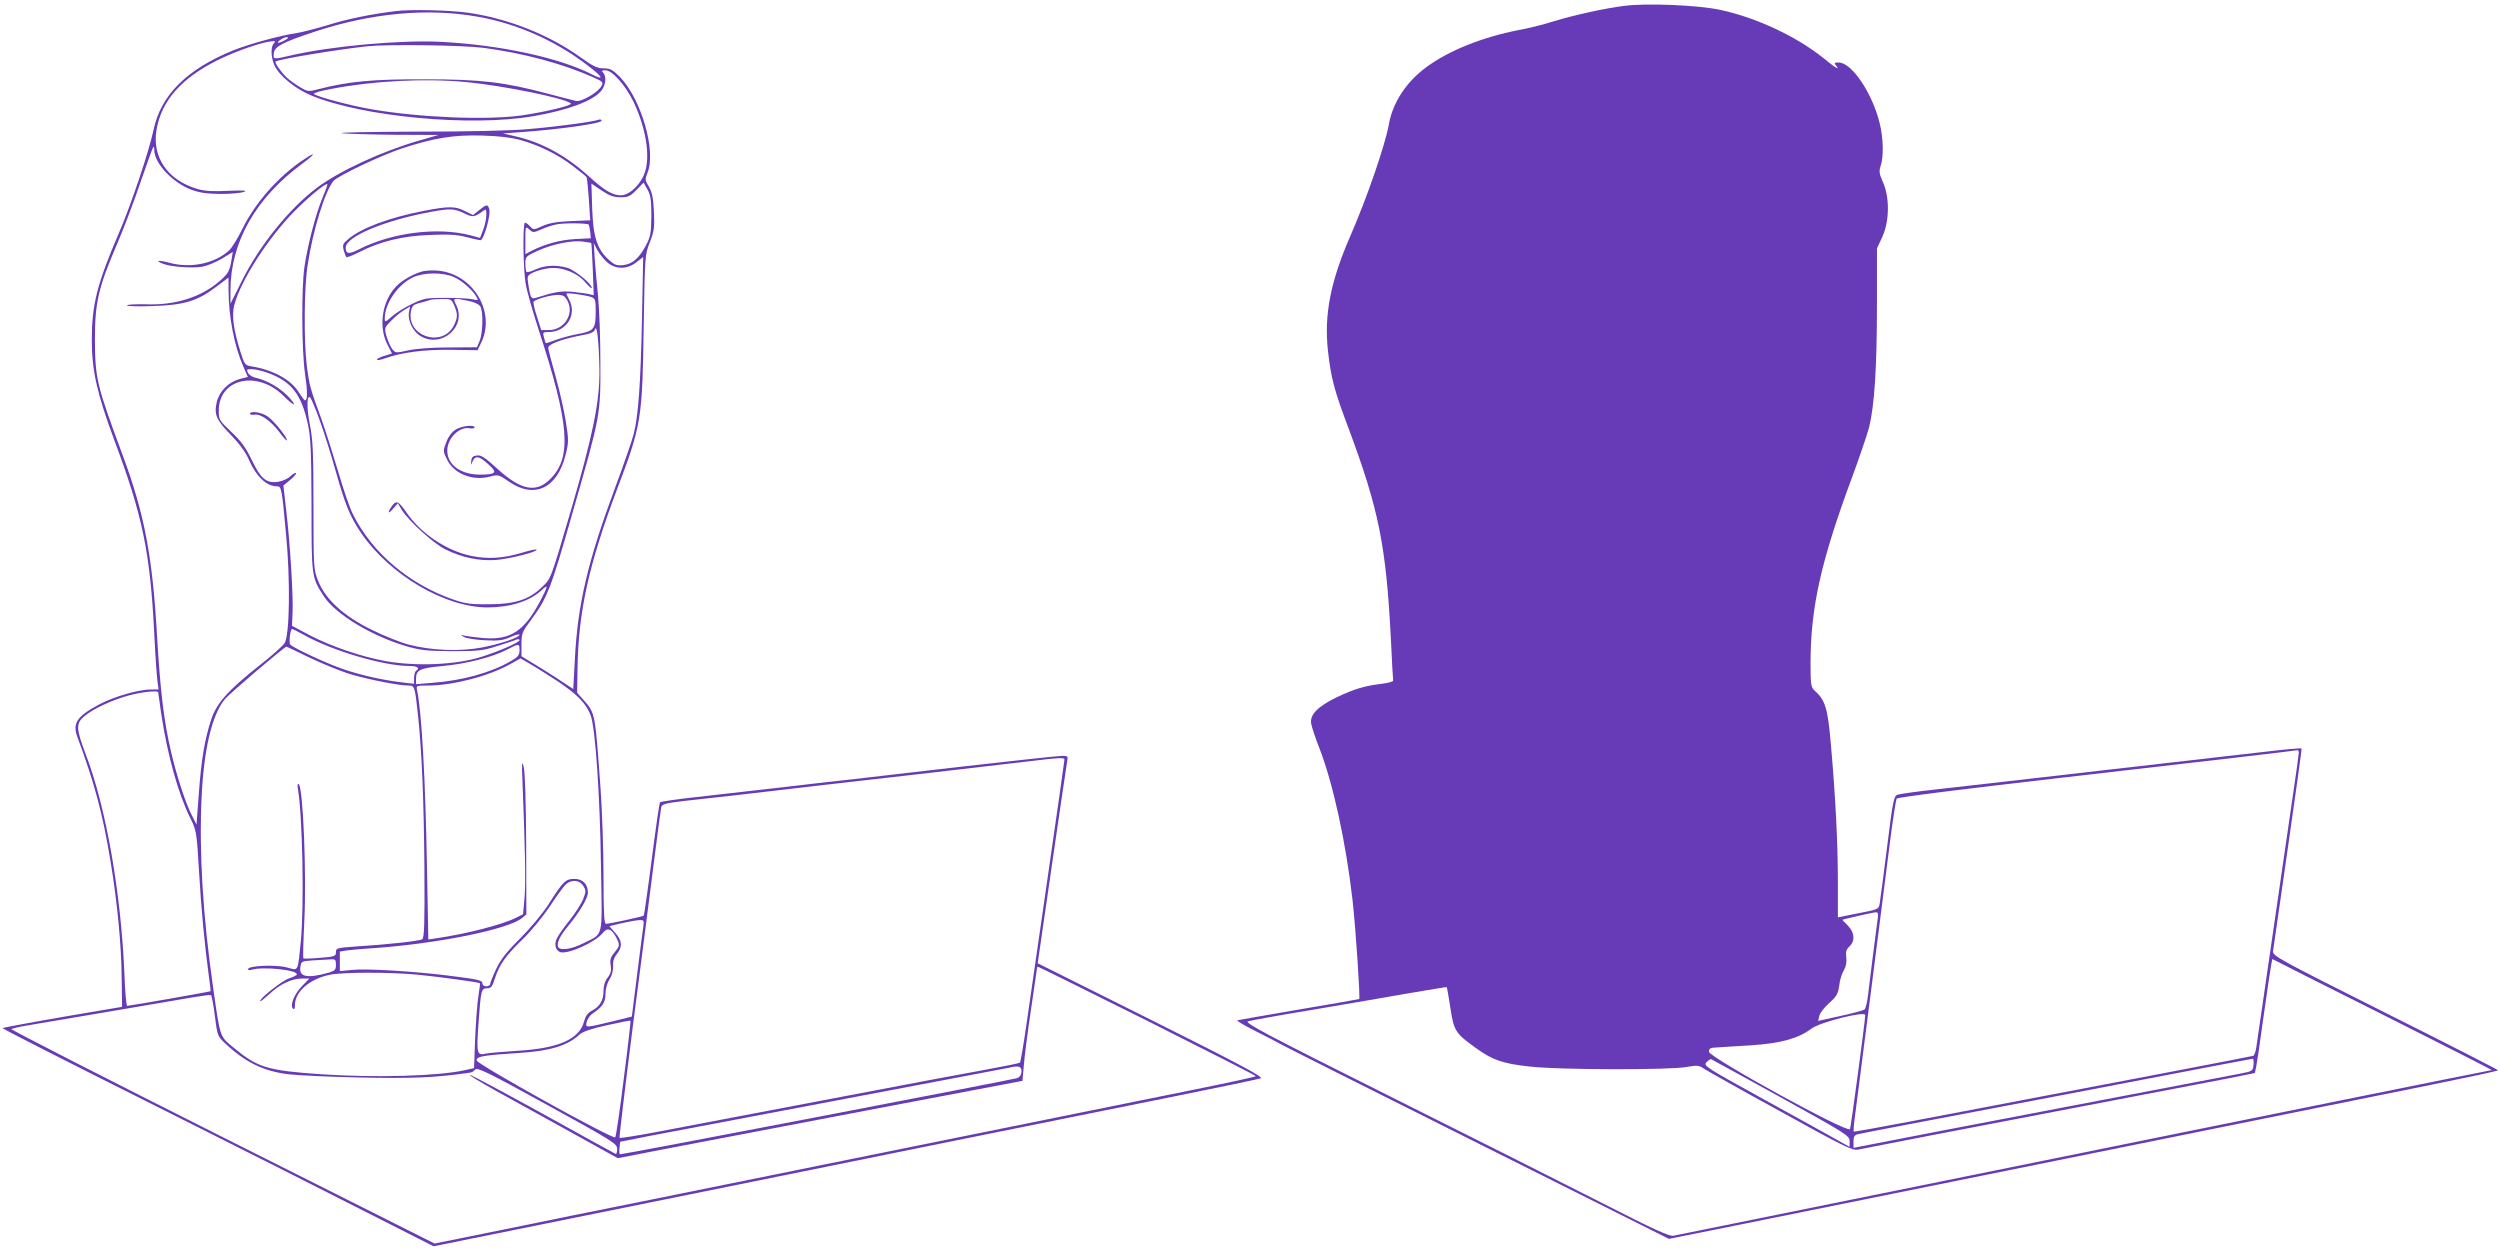 <?xml version="1.0" standalone="no"?>
<!DOCTYPE svg PUBLIC "-//W3C//DTD SVG 20010904//EN"
 "http://www.w3.org/TR/2001/REC-SVG-20010904/DTD/svg10.dtd">
<svg version="1.0" xmlns="http://www.w3.org/2000/svg"
 width="1280pt" height="640pt" viewBox="0 0 1280 640"
 preserveAspectRatio="xMidYMid meet">
<g transform="translate(0,640) scale(0.1,-0.1)"
fill="#673ab7" stroke="none">
<path d="M8316 6370 c-97 -12 -256 -47 -361 -79 -49 -16 -130 -36 -180 -45
-185 -36 -357 -105 -471 -189 -104 -76 -174 -183 -193 -294 -19 -105 -110
-371 -198 -573 -101 -232 -134 -402 -114 -585 16 -142 32 -203 106 -399 155
-416 191 -598 216 -1070 5 -116 11 -214 12 -220 1 -6 -26 -13 -59 -17 -89 -11
-139 -26 -230 -69 -97 -47 -138 -89 -131 -134 3 -17 21 -74 42 -126 70 -180
136 -481 170 -779 16 -141 40 -500 34 -506 -2 -1 -141 -26 -309 -54 -168 -29
-309 -53 -315 -55 -5 -2 36 -26 91 -54 56 -28 118 -60 139 -72 21 -12 475
-240 1009 -507 l971 -486 205 41 c113 23 540 109 950 192 410 83 788 159 840
170 52 11 430 87 840 170 410 83 895 181 1078 218 182 37 332 69 332 72 0 3
-260 136 -578 295 -546 274 -577 291 -574 315 2 14 36 252 76 530 40 278 72
507 70 508 -1 2 -66 -3 -143 -12 -77 -9 -454 -52 -838 -96 -384 -44 -781 -90
-883 -101 -102 -11 -194 -24 -205 -28 -19 -8 -24 -33 -53 -267 -18 -143 -35
-273 -38 -290 -5 -30 -7 -30 -110 -50 l-104 -21 0 181 c0 204 -13 447 -36 706
-16 184 -28 225 -83 274 -19 18 -21 30 -21 145 1 283 53 516 211 943 38 102
78 220 89 261 27 110 40 303 40 628 l0 287 27 58 c37 80 39 202 4 281 -20 44
-21 57 -12 84 16 46 14 142 -5 218 -38 155 -143 311 -210 311 -22 0 -25 -2
-14 -15 23 -28 0 -15 -62 36 -140 113 -348 210 -533 249 -113 24 -374 35 -489
20z m3454 -3822 c0 -7 -11 -89 -25 -183 -101 -696 -187 -1287 -192 -1323 -3
-24 -11 -46 -17 -48 -9 -3 -723 -140 -1356 -260 -74 -14 -259 -49 -410 -78
-151 -29 -277 -51 -279 -50 -2 2 1 43 8 91 17 129 145 1132 177 1386 15 119
31 222 35 228 4 7 346 50 870 110 748 86 1154 133 1182 138 4 0 7 -5 7 -11z
m-2156 -850 c-14 -105 -44 -342 -50 -395 -4 -35 -12 -67 -18 -72 -6 -4 -62
-20 -124 -33 l-113 -25 6 26 c3 14 26 44 51 66 38 34 45 47 51 90 3 28 14 63
24 78 11 19 15 41 12 65 -4 29 0 41 16 56 30 28 27 71 -8 107 -16 16 -29 29
-28 30 6 3 155 37 169 38 13 1 16 -6 12 -31z m2586 -493 c311 -156 562 -284
558 -284 -9 -1 -299 -59 -753 -151 -192 -39 -548 -111 -790 -160 -897 -182
-2610 -529 -2647 -537 -21 -4 -98 31 -360 165 -183 93 -673 340 -1088 547
-642 321 -751 379 -730 386 14 4 160 31 325 58 165 28 388 66 495 85 107 18
196 33 197 32 2 -1 10 -49 19 -107 18 -118 26 -130 132 -206 85 -61 136 -79
277 -94 149 -17 714 -18 800 -2 52 9 63 9 85 -6 14 -10 190 -109 393 -220 327
-181 371 -203 400 -197 63 13 600 117 1172 226 319 61 643 123 720 138 l140
28 7 34 c4 19 17 105 28 190 22 160 52 360 54 360 0 -1 255 -129 566 -285z
m-2650 -2 c0 -28 -73 -572 -78 -584 -10 -24 -721 367 -722 396 0 17 7 21 38
22 20 1 100 6 177 11 152 10 243 35 309 85 42 33 276 92 276 70z m-432 -422
c338 -187 352 -196 352 -224 l0 -29 -52 29 c-29 17 -198 110 -376 208 -310
171 -322 178 -305 196 10 10 20 17 24 16 3 -1 163 -89 357 -196z m2420 167
c-3 -31 -5 -33 -68 -45 -36 -7 -443 -85 -905 -173 -462 -88 -893 -171 -957
-184 l-118 -23 0 32 c0 26 5 34 23 38 19 5 429 83 982 188 88 17 356 68 595
114 239 46 439 84 443 84 5 1 7 -13 5 -31z"/>
<path d="M2025 6343 c-123 -15 -247 -40 -345 -71 -63 -19 -137 -38 -165 -42
-82 -12 -245 -57 -321 -88 -238 -97 -371 -229 -408 -408 -24 -111 -113 -378
-178 -529 -111 -258 -138 -365 -138 -547 0 -154 27 -274 114 -508 147 -393
185 -578 206 -998 5 -108 13 -216 16 -239 l6 -43 -39 0 c-62 0 -187 -36 -262
-75 -117 -62 -141 -97 -115 -168 88 -237 129 -390 169 -631 35 -211 57 -436
58 -606 l2 -145 -70 -12 c-271 -45 -538 -93 -542 -97 -3 -2 339 -176 759 -386
419 -210 917 -461 1105 -557 l343 -174 202 41 c112 23 556 113 988 200 432 88
1098 222 1480 300 382 77 886 179 1120 226 234 47 434 89 445 93 16 6 -103 70
-561 299 l-581 290 73 504 c40 277 75 515 78 531 5 25 3 27 -27 27 -17 0 -248
-25 -512 -55 -264 -31 -520 -60 -570 -66 -49 -5 -207 -23 -350 -40 -143 -16
-341 -39 -440 -50 -99 -11 -183 -23 -186 -27 -3 -4 -22 -135 -42 -291 -20
-156 -39 -286 -41 -289 -5 -5 -172 -41 -193 -42 -10 0 -13 55 -13 243 0 133
-7 334 -15 447 -28 391 -27 387 -86 455 l-34 38 2 126 c4 289 58 532 202 915
126 332 130 357 137 851 6 344 6 351 31 414 22 57 25 77 21 156 -3 71 -9 99
-25 128 -21 34 -21 39 -8 72 46 109 -31 377 -141 491 -37 37 -49 44 -83 44
-32 0 -54 10 -118 56 -161 116 -373 200 -578 229 -91 13 -294 18 -370 8z m418
-28 c214 -37 423 -133 595 -273 50 -41 49 -51 -5 -24 -170 87 -472 152 -778
168 -205 10 -562 -22 -771 -71 -85 -20 -86 -20 -82 13 4 34 46 56 213 111 286
94 572 121 828 76z m-983 -120 c-33 -19 -50 -18 -26 0 11 8 27 15 35 15 10 -1
7 -6 -9 -15z m-58 -17 c-17 -17 -15 -74 4 -114 25 -53 106 -119 188 -153 263
-109 815 -161 1136 -106 180 31 308 79 350 132 22 29 26 73 8 91 -9 9 -7 12
12 12 35 0 103 -77 144 -162 70 -148 90 -304 48 -384 -28 -55 -76 -94 -113
-94 -43 0 -84 24 -166 99 -117 106 -243 174 -378 204 l-60 14 100 7 c193 14
405 44 405 58 0 6 -7 8 -15 5 -25 -10 -215 -36 -360 -48 -83 -8 -316 -13 -570
-13 -236 -1 -410 -4 -385 -8 25 -3 146 -7 270 -8 l225 -1 -100 -29 c-188 -54
-409 -156 -523 -242 -140 -105 -292 -293 -382 -473 l-60 -120 0 68 c0 246 129
474 369 650 68 50 72 65 6 20 -130 -86 -250 -223 -315 -357 -22 -45 -52 -94
-67 -108 -72 -67 -196 -93 -303 -64 -60 16 -80 13 -34 -5 39 -15 142 -23 197
-15 24 4 70 22 102 41 l57 35 -7 -43 c-9 -54 -17 -68 -59 -105 -96 -84 -229
-126 -382 -120 -52 1 -94 -1 -94 -6 0 -4 60 -6 133 -3 160 5 229 26 323 98
l64 48 0 -57 c0 -143 29 -292 76 -399 l23 -53 -40 -10 c-59 -16 -105 -62 -119
-118 -15 -65 -3 -92 75 -172 42 -43 73 -86 90 -125 37 -85 90 -135 143 -135
23 0 25 -8 47 -250 22 -232 18 -514 -8 -553 -9 -14 -68 -67 -131 -116 -160
-127 -217 -191 -245 -276 -33 -102 -50 -201 -63 -378 l-12 -159 -22 44 c-32
60 -79 203 -108 328 -37 158 -55 308 -72 595 -23 407 -65 625 -175 922 -135
364 -142 394 -143 598 0 185 18 263 111 480 36 83 91 228 123 324 33 95 62
176 65 179 3 3 5 -5 5 -17 0 -66 93 -166 189 -202 43 -16 78 -21 151 -22 52 0
106 5 120 11 18 7 -3 8 -80 5 -80 -4 -119 -2 -161 10 -152 45 -233 165 -207
306 26 146 126 259 308 351 93 47 234 96 285 99 15 1 16 -2 7 -11z m1074 -23
c203 -27 402 -80 557 -149 53 -23 57 -27 47 -46 -18 -33 -101 -82 -130 -77
-14 3 -77 19 -140 36 -228 61 -347 75 -635 75 -265 1 -392 -11 -542 -50 -54
-14 -57 -14 -97 10 -22 13 -53 35 -67 48 -29 27 -64 77 -58 83 12 11 311 61
469 78 105 11 488 6 596 -8z m-91 -175 c189 -18 511 -83 538 -110 10 -9 -133
-44 -253 -61 -178 -25 -519 -11 -765 31 -111 19 -283 65 -298 79 -4 4 34 16
85 25 216 42 479 56 693 36z m280 -297 c96 -27 188 -72 267 -132 37 -28 69
-54 71 -58 3 -5 8 -56 12 -114 l7 -107 -98 -4 c-72 -3 -112 -10 -146 -25 -46
-21 -47 -21 -64 -2 -9 10 -21 19 -26 19 -12 0 -10 -232 3 -310 5 -35 37 -147
70 -248 153 -469 167 -641 60 -751 -74 -78 -153 -63 -279 53 -58 53 -79 67
-100 64 -20 -2 -28 -9 -29 -28 -3 -25 -3 -25 7 -2 13 31 34 28 80 -15 49 -43
41 -53 -43 -53 -98 0 -167 50 -167 123 0 63 62 125 116 114 13 -2 24 0 24 4 0
16 -65 9 -96 -10 -20 -12 -38 -36 -49 -65 -17 -44 -17 -46 4 -89 35 -73 131
-111 220 -87 41 11 45 10 97 -26 130 -90 248 -34 290 138 16 63 16 76 1 170
-9 57 -33 162 -53 233 -20 72 -37 136 -37 144 -2 18 70 45 164 63 54 9 71 17
76 33 10 26 20 -76 22 -210 2 -160 -33 -332 -145 -715 -106 -361 -102 -351
-149 -396 -66 -64 -137 -87 -270 -88 -91 -1 -122 3 -180 23 -228 78 -419 239
-518 438 -15 28 -49 127 -76 220 -28 93 -66 214 -86 269 -56 152 -62 174 -74
270 -16 127 -14 401 4 516 26 176 90 383 133 432 23 26 239 129 347 165 164
54 265 71 410 67 89 -2 152 -10 200 -23z m670 -388 c-1 -88 -4 -106 -27 -150
-35 -66 -68 -96 -115 -102 -34 -4 -45 -1 -75 26 -60 53 -81 116 -86 264 l-4
127 52 -35 c40 -27 62 -35 97 -35 39 0 50 5 82 38 l36 37 20 -35 c16 -29 20
-53 20 -135z m-1685 89 c-33 -80 -73 -230 -91 -349 -16 -103 -15 -433 3 -550
13 -89 13 -135 0 -135 -4 0 -18 19 -32 41 -40 65 -131 115 -241 133 -35 6 -37
9 -58 75 -35 111 -45 185 -32 237 31 123 170 341 306 480 73 74 164 149 171
141 2 -2 -10 -35 -26 -73z m1364 -134 c2 -3 6 -20 8 -38 l3 -32 -80 -4 c-77
-4 -156 -26 -223 -60 l-32 -17 0 72 c0 71 0 72 20 54 19 -17 21 -17 60 0 22
10 57 22 78 26 38 8 158 7 166 -1z m13 -94 c2 -2 5 -62 8 -135 l5 -133 -23 6
c-12 3 -51 8 -87 12 -60 5 -88 0 -186 -31 -24 -8 -29 1 -39 68 -7 44 -6 46 25
62 18 9 56 19 84 22 67 7 144 -25 186 -76 17 -19 30 -31 30 -25 0 21 -88 92
-126 103 -57 16 -114 13 -161 -8 -23 -11 -44 -17 -47 -13 -3 3 -6 22 -6 42 0
36 2 38 63 66 74 34 177 55 232 47 22 -3 41 -6 42 -7z m83 -100 c43 -36 101
-36 148 1 l35 27 -6 -315 c-7 -339 -19 -500 -43 -593 -8 -32 -51 -156 -95
-274 -140 -377 -192 -598 -206 -883 l-8 -147 -86 57 c-48 31 -107 68 -133 83
l-46 28 0 60 c0 56 3 64 46 122 88 119 103 159 217 558 142 495 142 495 141
765 0 127 -6 280 -12 340 -6 61 -14 146 -17 190 l-5 80 19 -36 c11 -20 34 -48
51 -63z m-82 -177 c19 -8 22 -15 22 -68 0 -95 -7 -105 -85 -120 -37 -6 -90
-21 -118 -31 -28 -11 -52 -18 -53 -17 -1 1 -5 14 -9 30 -7 25 -5 27 24 27 90
0 146 87 106 164 -8 15 -15 30 -15 32 0 7 101 -7 128 -17z m-122 -20 c35 -68
-18 -149 -96 -149 l-39 0 -22 70 c-13 38 -20 72 -17 76 14 13 85 33 120 34 32
0 40 -5 54 -31z m-1532 -369 c120 -45 170 -110 203 -265 14 -66 17 -139 18
-415 0 -366 0 -366 64 -464 59 -90 240 -200 416 -253 80 -23 107 -26 240 -27
134 0 159 3 230 26 44 14 88 28 98 33 10 4 17 3 17 -3 0 -11 -109 -58 -195
-85 -129 -41 -332 -50 -490 -22 -122 22 -282 76 -390 133 l-90 48 3 70 c4 85
-13 356 -33 524 l-14 124 35 29 c19 16 33 32 29 35 -3 3 -16 -5 -29 -17 -13
-13 -42 -25 -64 -28 -59 -8 -87 16 -133 112 -30 62 -54 96 -104 143 -62 59
-65 63 -65 109 0 167 201 210 335 73 22 -22 44 -40 49 -40 6 0 -8 18 -29 41
-43 44 -109 82 -163 94 -18 3 -37 15 -42 26 -9 17 -7 19 19 19 17 0 55 -9 85
-20z m264 -245 c22 -60 58 -176 81 -258 48 -170 73 -232 130 -316 146 -214
429 -381 647 -381 116 0 217 32 277 88 36 34 34 24 -8 -57 -81 -153 -152 -199
-289 -188 -39 4 -82 9 -96 12 -23 6 -24 6 -5 -6 11 -7 59 -15 106 -17 71 -4
94 -1 132 16 26 12 47 17 47 12 0 -14 -101 -48 -197 -66 -109 -20 -253 -15
-368 15 -44 11 -131 46 -193 77 -143 70 -235 155 -273 249 -23 59 -24 66 -24
385 0 276 -3 339 -19 418 -17 87 -15 156 3 136 5 -5 27 -58 49 -119z m-85
-1094 c146 -83 412 -161 545 -161 40 0 54 -11 32 -25 -5 -3 -10 -20 -10 -36
l0 -30 -52 6 c-99 11 -213 36 -302 66 -83 27 -260 109 -280 129 -8 8 0 80 10
80 2 0 28 -13 57 -29z m1107 -81 c0 -24 -8 -34 -43 -54 -100 -59 -250 -101
-403 -112 l-84 -7 0 25 c0 48 17 57 137 68 121 11 257 46 331 85 60 31 62 31
62 -5z m-1069 -40 c68 -32 164 -71 214 -85 95 -27 239 -55 286 -55 32 0 33 -3
49 -150 20 -191 30 -433 33 -783 2 -290 -1 -359 -11 -366 -15 -9 -177 -27
-339 -37 -98 -7 -103 -8 -103 -29 0 -21 -6 -23 -81 -29 -44 -4 -83 -5 -86 -3
-2 3 0 88 5 189 12 239 -6 690 -29 704 -5 3 -7 -8 -4 -23 24 -138 33 -602 15
-784 -16 -159 -10 -149 -72 -132 -58 15 -198 9 -198 -9 0 -5 8 -7 19 -3 56 17
231 0 231 -24 0 -4 -18 -13 -39 -20 -35 -10 -158 -108 -148 -117 2 -2 23 15
47 37 53 50 112 78 165 79 l39 0 -37 -38 c-40 -41 -64 -99 -47 -116 7 -7 10 0
10 18 0 68 75 134 178 155 67 14 303 14 447 1 104 -10 317 -39 322 -44 2 -1
-2 -29 -7 -62 -6 -32 -13 -130 -17 -216 l-6 -157 -46 -10 c-135 -31 -458 -40
-739 -21 -274 19 -323 34 -446 136 -72 59 -68 49 -105 309 -52 362 -72 690
-59 968 11 249 53 428 120 508 23 28 295 260 314 268 1 1 57 -26 125 -59z
m1261 -116 c105 -70 150 -116 173 -179 23 -65 47 -406 52 -768 6 -385 16 -342
-91 -397 -61 -31 -121 -39 -129 -17 -7 20 11 57 52 106 58 70 101 142 101 171
0 43 -26 70 -69 70 -45 0 -58 -12 -133 -131 -33 -50 -93 -122 -146 -175 -68
-67 -98 -106 -121 -154 -17 -36 -31 -71 -31 -77 0 -7 -9 -13 -20 -13 -11 0
-20 6 -20 14 0 17 -16 21 -175 41 -177 22 -421 37 -492 29 l-63 -6 0 50 0 50
38 6 c20 3 78 8 127 11 328 22 695 96 767 154 l23 19 -1 359 c-1 221 -6 373
-13 398 -9 33 -10 20 -6 -75 14 -351 17 -514 11 -593 l-8 -88 -36 -18 c-69
-35 -255 -83 -408 -105 l-41 -6 -7 375 c-8 450 -27 793 -51 903 -5 21 -2 22
53 22 130 0 312 47 425 110 l52 29 45 -26 c25 -14 89 -54 142 -89z m-2042 -59
c0 -3 7 -50 15 -106 32 -215 88 -415 150 -539 31 -63 32 -70 44 -270 11 -196
30 -390 51 -543 6 -38 9 -71 8 -72 -3 -3 -415 -75 -427 -75 -4 0 -11 73 -14
163 -17 413 -94 855 -198 1125 -50 132 -51 158 -7 195 46 39 144 84 230 107
69 18 148 26 148 15z m4640 -344 c0 -5 -38 -274 -85 -597 -47 -324 -97 -670
-111 -769 -14 -99 -29 -183 -32 -186 -4 -3 -88 -20 -187 -38 -99 -18 -223 -41
-275 -51 -98 -19 -641 -122 -1000 -190 -113 -22 -290 -55 -394 -75 -104 -20
-191 -33 -194 -31 -2 3 28 256 67 563 40 307 88 682 107 833 19 151 37 284 39
295 4 18 17 22 117 34 62 7 187 21 278 31 307 36 514 60 955 110 242 28 490
57 550 64 137 17 165 18 165 7z m-2464 -646 c15 -24 15 -29 0 -68 -9 -23 -41
-73 -72 -112 -31 -38 -60 -81 -65 -94 -12 -30 -3 -58 20 -66 40 -12 180 51
218 99 23 29 45 21 68 -24 20 -38 19 -43 -10 -78 -19 -23 -23 -36 -18 -65 4
-27 0 -42 -16 -63 -14 -17 -21 -41 -21 -68 0 -48 -19 -80 -60 -101 -21 -11
-32 -27 -40 -56 -24 -90 -132 -137 -340 -149 -74 -5 -146 -11 -160 -14 -49
-12 -51 -2 -40 155 12 171 14 179 45 179 19 0 26 9 39 51 24 72 53 113 141
199 43 41 104 116 137 165 33 50 69 100 81 113 28 30 72 29 93 -3z m308 -207
c-3 -18 -17 -130 -32 -248 l-27 -215 -85 -21 c-157 -38 -153 -38 -146 -6 4 15
17 34 29 42 52 35 67 58 67 101 0 25 8 55 21 75 13 21 19 47 18 67 -2 23 4 43
19 62 30 38 28 68 -8 109 l-30 34 62 15 c35 8 75 15 90 16 25 1 26 -1 22 -31z
m-1574 -198 c0 -25 -5 -30 -37 -40 -111 -31 -153 -22 -145 29 4 29 6 30 66 34
33 2 73 4 89 5 24 2 27 -2 27 -28z m4155 -287 c305 -153 555 -280 555 -283 0
-3 -138 -33 -307 -67 -340 -69 -637 -129 -1743 -353 -410 -83 -900 -182 -1090
-221 -190 -38 -507 -102 -705 -143 l-360 -73 -1087 546 c-597 300 -1083 549
-1080 552 4 3 36 11 72 17 68 11 712 121 859 146 47 8 87 13 91 11 4 -2 13
-50 20 -107 13 -101 14 -104 54 -141 102 -96 194 -141 321 -157 50 -6 219 -14
376 -17 257 -5 367 -1 534 22 32 4 33 4 48 19 11 12 65 -14 370 -182 340 -187
357 -198 357 -225 0 -16 -4 -27 -8 -25 -5 2 -174 95 -376 207 -202 111 -369
201 -372 198 -3 -2 55 -37 128 -78 73 -40 245 -135 382 -211 l249 -138 236 46
c130 25 596 114 1036 198 l800 152 7 79 c3 44 20 174 37 288 17 114 31 210 31
213 0 2 2 4 5 4 3 0 255 -125 560 -277z m-2681 -294 c-20 -162 -40 -298 -44
-302 -11 -13 -710 375 -710 394 0 20 31 26 220 38 157 10 246 37 308 95 16 14
62 30 140 47 64 14 118 25 120 23 2 -1 -13 -134 -34 -295z m2036 36 c0 -17 -8
-29 -22 -35 -18 -7 -2012 -390 -2033 -390 -4 0 -5 14 -3 32 l3 32 140 28 c123
23 1144 217 1650 313 99 19 189 36 200 38 51 12 65 8 65 -18z"/>
<path d="M2453 5324 l-31 -25 -41 20 c-50 26 -83 26 -213 1 -174 -34 -318 -87
-386 -145 -27 -23 -29 -29 -22 -57 5 -17 11 -33 14 -35 2 -2 31 9 65 26 107
55 222 83 361 88 96 4 140 2 188 -11 35 -9 67 -16 72 -16 17 0 54 131 45 160
-8 25 -13 25 -52 -6z m-79 -15 c45 -22 54 -22 94 7 22 16 22 16 22 -17 0 -18
-7 -52 -16 -75 l-16 -42 -49 13 c-166 44 -402 15 -572 -72 -51 -26 -67 -24
-67 9 0 56 196 139 435 183 100 18 119 18 169 -6z"/>
<path d="M2165 5011 c-47 -12 -107 -46 -137 -78 -71 -74 -91 -202 -46 -294
l25 -49 -39 -12 c-21 -6 -38 -15 -38 -19 0 -5 18 -2 40 6 87 31 204 46 340 44
l135 -2 17 35 c79 156 -37 354 -217 372 -27 3 -63 1 -80 -3z m160 -30 c41 -18
97 -68 115 -102 10 -17 8 -18 -22 -11 -18 4 -80 7 -138 7 -97 0 -110 -2 -170
-31 -36 -17 -83 -46 -103 -64 -35 -31 -37 -31 -37 -10 0 75 65 171 142 209 56
27 156 28 213 2z m1 -146 c18 -43 18 -59 -1 -99 -57 -119 -245 -59 -221 70 6
29 12 35 49 44 23 6 47 13 52 15 6 2 32 4 58 4 46 1 49 -1 63 -34z m74 24 c30
-6 54 -18 60 -29 15 -28 12 -136 -4 -175 l-14 -33 -144 -1 c-87 0 -168 -6
-208 -15 -63 -14 -65 -14 -82 7 -9 12 -22 41 -29 65 -12 43 -11 44 24 80 20
21 50 45 67 55 l30 18 -6 -29 c-8 -41 19 -98 58 -122 109 -66 240 49 183 160
-18 35 -15 36 65 19z"/>
<path d="M2006 3808 c-24 -34 -19 -43 7 -12 l24 27 21 -35 c35 -56 164 -173
223 -201 87 -43 173 -60 259 -54 72 6 217 43 207 53 -3 3 -35 -4 -71 -15 -98
-30 -178 -35 -264 -17 -128 27 -258 115 -333 225 -38 56 -51 61 -73 29z"/>
<path d="M1280 4281 c0 -4 10 -6 23 -4 30 6 84 -32 127 -89 19 -26 36 -45 38
-43 9 8 -65 101 -98 123 -32 22 -90 30 -90 13z"/>
</g>
</svg>
